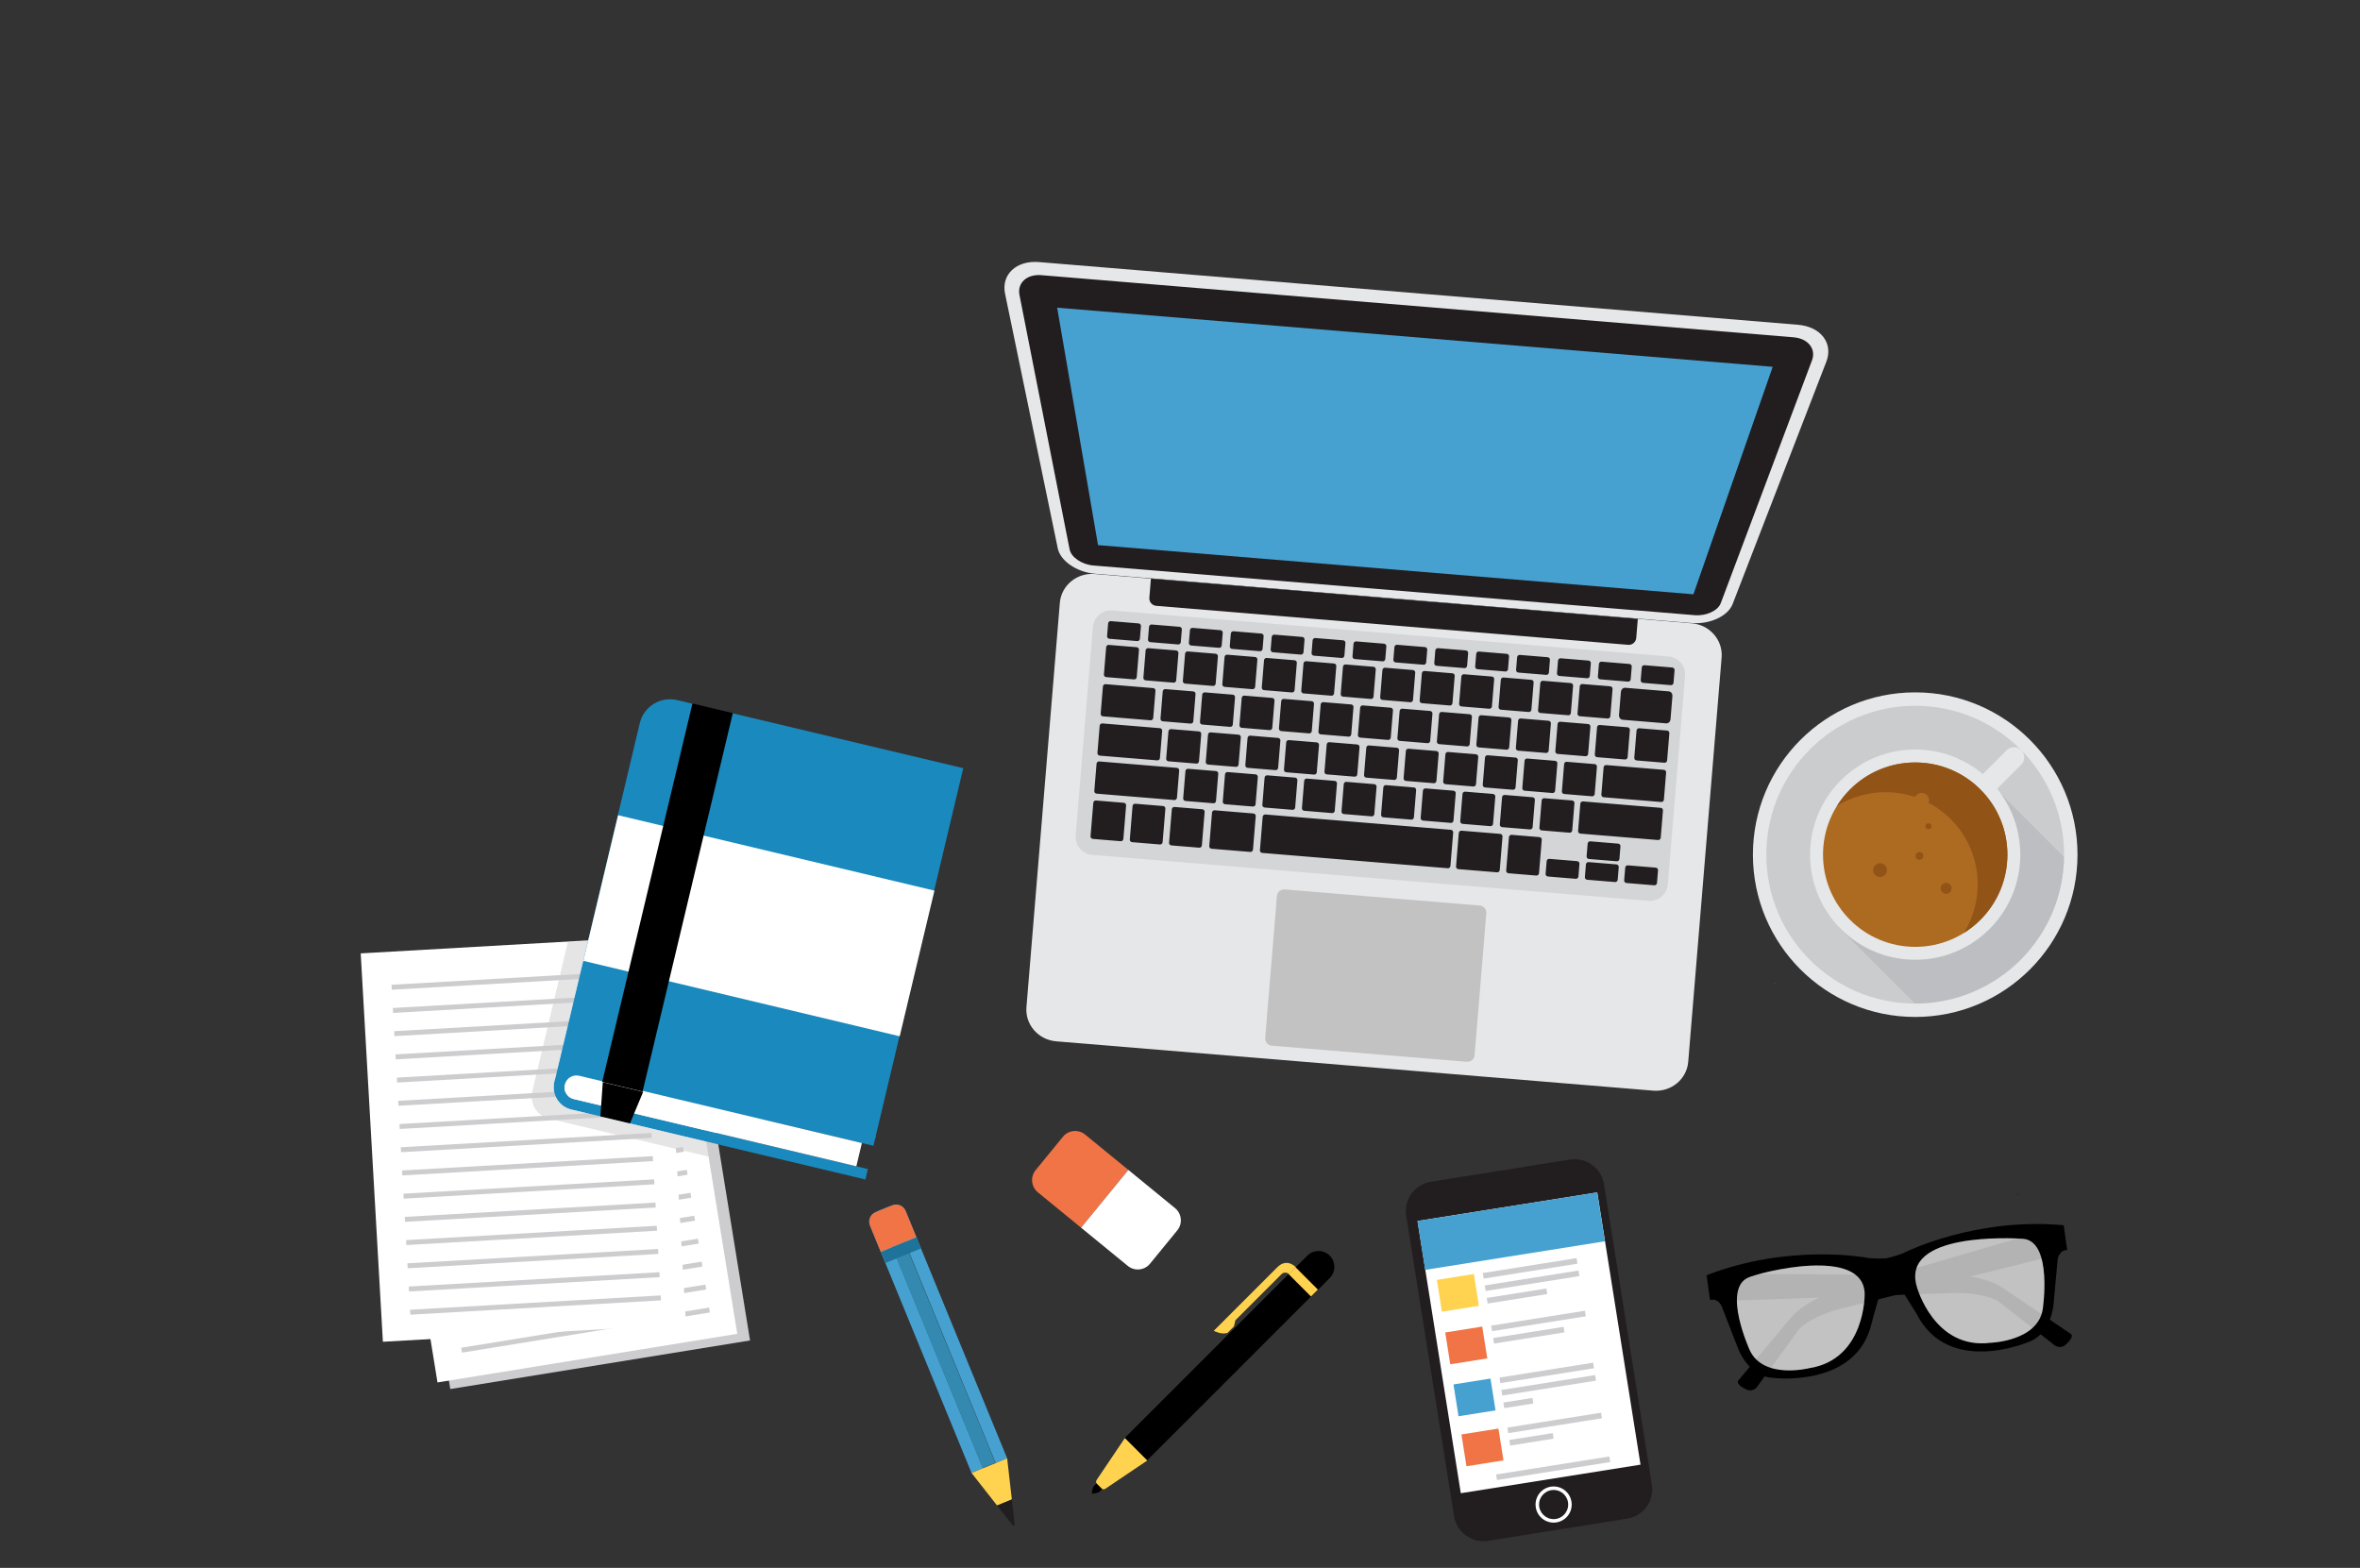 <?xml version="1.0" encoding="utf-8"?>
<!-- Generator: Adobe Illustrator 17.0.0, SVG Export Plug-In . SVG Version: 6.00 Build 0)  -->
<!DOCTYPE svg PUBLIC "-//W3C//DTD SVG 1.1//EN" "http://www.w3.org/Graphics/SVG/1.1/DTD/svg11.dtd">
<svg version="1.1" id="Layer_1" xmlns="http://www.w3.org/2000/svg" xmlns:xlink="http://www.w3.org/1999/xlink" x="0px" y="0px"
	 width="479.667px" height="318.667px" viewBox="0 0 479.667 318.667" enable-background="new 0 0 479.667 318.667"
	 xml:space="preserve">
<rect x="0" y="0" width="479.667" height="318.667" fill="#333333" stroke="none"/>
<rect id="XMLID_1421_" x="84.688" y="198.908" transform="matrix(0.987 -0.16 0.16 0.987 -36.549 21.48)" fill="#CDCDCF" width="61.731" height="79.097"/>
<g id="XMLID_88_">
	<path id="XMLID_1420_" fill="#E6E7E9" d="M349.918,133.635c0.292-3.537-2.42-6.648-6.057-6.948l-121.335-10.024
		c-3.637-0.3-6.823,2.323-7.115,5.86l-6.789,82.177c-0.292,3.537,2.42,6.648,6.057,6.948l121.335,10.024
		c3.637,0.301,6.823-2.323,7.115-5.86L349.918,133.635z"/>
	<g id="XMLID_1416_">
		<path id="XMLID_1419_" fill="#E6E7E9" d="M214.991,111.457c0.531,2.566,3.902,4.849,7.539,5.15l121.335,10.024
			c3.637,0.301,7.337-1.399,8.282-3.843l19.061-49.295c1.434-3.709-1.124-7.098-5.749-7.481L211.177,53.266
			c-4.625-0.382-7.705,2.542-6.899,6.436L214.991,111.457z"/>
		<path id="XMLID_1418_" fill="#221E1F" d="M222.231,114.935c-2.348-0.194-4.515-1.656-4.835-3.28l-10.191-51.712
			c-0.481-2.442,1.511-4.261,4.449-4.018l152.899,12.632c2.938,0.243,4.604,2.364,3.729,4.694l-18.539,49.339
			c-0.582,1.549-2.96,2.636-5.308,2.442L222.231,114.935z"/>
		<polygon id="XMLID_1417_" fill="#46A1D1" points="223.174,110.791 214.865,62.538 360.3,74.553 344.185,120.788 		"/>
	</g>
	<path id="XMLID_1415_" fill="#D4D5D7" d="M218.629,169.79l3.499-42.355c0.167-2.019,1.939-3.521,3.959-3.354l113.044,9.339
		c2.019,0.167,3.521,1.939,3.354,3.959l-3.499,42.355c-0.167,2.019-1.939,3.521-3.959,3.354l-113.044-9.339
		C219.964,173.581,218.462,171.809,218.629,169.79z"/>
	<path id="XMLID_1414_" fill="#221E1F" d="M231.895,127.256c0.023-0.28-0.185-0.525-0.465-0.548l-5.657-0.467
		c-0.28-0.023-0.525,0.185-0.548,0.465l-0.213,2.575c-0.023,0.28,0.185,0.525,0.465,0.548l5.657,0.467
		c0.28,0.023,0.525-0.185,0.548-0.465L231.895,127.256z"/>
	<path id="XMLID_1413_" fill="#221E1F" d="M321.024,175.574c0.023-0.28-0.185-0.525-0.465-0.548l-5.657-0.467
		c-0.28-0.023-0.525,0.185-0.548,0.465l-0.213,2.575c-0.023,0.28,0.185,0.525,0.465,0.548l5.657,0.467
		c0.28,0.023,0.525-0.185,0.548-0.465L321.024,175.574z"/>
	<path id="XMLID_1412_" fill="#221E1F" d="M329.008,176.234c0.023-0.28-0.185-0.525-0.465-0.548l-5.657-0.467
		c-0.28-0.023-0.525,0.185-0.548,0.465l-0.213,2.575c-0.023,0.28,0.185,0.525,0.465,0.548l5.657,0.467
		c0.28,0.023,0.525-0.185,0.548-0.465L329.008,176.234z"/>
	<path id="XMLID_1411_" fill="#221E1F" d="M329.357,172.012c0.023-0.28-0.185-0.525-0.465-0.548l-5.657-0.467
		c-0.28-0.023-0.525,0.185-0.548,0.465l-0.213,2.575c-0.023,0.28,0.185,0.525,0.465,0.548l5.657,0.467
		c0.28,0.023,0.525-0.185,0.548-0.465L329.357,172.012z"/>
	<path id="XMLID_1410_" fill="#221E1F" d="M336.993,176.893c0.023-0.28-0.185-0.525-0.465-0.548l-5.657-0.467
		c-0.28-0.023-0.525,0.185-0.548,0.465l-0.213,2.575c-0.023,0.28,0.185,0.525,0.465,0.548l5.657,0.467
		c0.28,0.023,0.525-0.185,0.548-0.465L336.993,176.893z"/>
	<g id="XMLID_152_">
		<path id="XMLID_1396_" fill="#221E1F" d="M231.031,131.541l-5.657-0.467c-0.28-0.023-0.525,0.185-0.548,0.465l-0.122,1.478
			l-0.091,1.098l-0.031,0.38l-0.091,1.098l-0.122,1.478c-0.023,0.28,0.185,0.525,0.465,0.548l5.657,0.467
			c0.28,0.023,0.525-0.185,0.548-0.465l0.122-1.478l0.091-1.098l0.031-0.38l0.091-1.098l0.122-1.478
			C231.518,131.81,231.31,131.564,231.031,131.541z"/>
		<path id="XMLID_260_" fill="#221E1F" d="M239.052,132.204l-5.657-0.467c-0.28-0.023-0.525,0.185-0.548,0.465l-0.122,1.478
			l-0.091,1.098l-0.031,0.38l-0.091,1.098l-0.122,1.478c-0.023,0.28,0.185,0.525,0.465,0.548l5.657,0.467
			c0.28,0.023,0.525-0.185,0.548-0.465l0.122-1.478l0.091-1.098l0.031-0.38l0.091-1.098l0.122-1.478
			C239.54,132.473,239.332,132.227,239.052,132.204z"/>
		<path id="XMLID_93_" fill="#221E1F" d="M247.073,132.867l-5.657-0.467c-0.28-0.023-0.525,0.185-0.548,0.465l-0.122,1.478
			l-0.091,1.098l-0.031,0.38l-0.091,1.098l-0.122,1.478c-0.023,0.28,0.185,0.525,0.465,0.548l5.657,0.467
			c0.28,0.023,0.525-0.185,0.549-0.465l0.122-1.478l0.091-1.098l0.031-0.38l0.091-1.098l0.122-1.478
			C247.561,133.135,247.353,132.89,247.073,132.867z"/>
		<path id="XMLID_87_" fill="#221E1F" d="M255.095,133.529l-5.657-0.467c-0.28-0.023-0.525,0.185-0.548,0.465l-0.122,1.478
			l-0.091,1.098l-0.031,0.38l-0.091,1.098l-0.122,1.478c-0.023,0.28,0.185,0.525,0.465,0.548l5.657,0.467
			c0.28,0.023,0.525-0.185,0.549-0.465l0.122-1.478l0.091-1.098l0.031-0.38l0.091-1.098l0.122-1.478
			C255.583,133.798,255.375,133.552,255.095,133.529z"/>
		<path id="XMLID_86_" fill="#221E1F" d="M263.116,134.192l-5.657-0.467c-0.28-0.023-0.525,0.185-0.548,0.465l-0.122,1.478
			l-0.091,1.098l-0.031,0.38l-0.091,1.098l-0.122,1.478c-0.023,0.28,0.185,0.525,0.465,0.548l5.657,0.467
			c0.28,0.023,0.525-0.185,0.548-0.465l0.122-1.478l0.091-1.098l0.031-0.38l0.091-1.098l0.122-1.478
			C263.604,134.461,263.396,134.215,263.116,134.192z"/>
		<path id="XMLID_85_" fill="#221E1F" d="M271.138,134.855l-5.657-0.467c-0.28-0.023-0.525,0.185-0.548,0.465l-0.122,1.478
			l-0.091,1.098l-0.031,0.38l-0.091,1.098l-0.122,1.478c-0.023,0.28,0.185,0.525,0.465,0.548l5.657,0.467
			c0.28,0.023,0.525-0.185,0.548-0.465l0.122-1.478l0.091-1.098l0.031-0.38l0.091-1.098l0.122-1.478
			C271.626,135.123,271.418,134.878,271.138,134.855z"/>
		<path id="XMLID_84_" fill="#221E1F" d="M279.159,135.517l-5.657-0.467c-0.28-0.023-0.525,0.185-0.548,0.465l-0.122,1.478
			l-0.091,1.098l-0.031,0.38l-0.091,1.098l-0.122,1.478c-0.023,0.28,0.185,0.525,0.465,0.548l5.657,0.467
			c0.28,0.023,0.525-0.185,0.548-0.465l0.122-1.478l0.091-1.098l0.031-0.38l0.091-1.098l0.122-1.478
			C279.647,135.786,279.439,135.54,279.159,135.517z"/>
		<path id="XMLID_83_" fill="#221E1F" d="M287.181,136.18l-5.657-0.467c-0.28-0.023-0.525,0.185-0.548,0.465l-0.122,1.478
			l-0.091,1.098l-0.031,0.38l-0.091,1.098l-0.122,1.478c-0.023,0.28,0.185,0.525,0.465,0.548l5.657,0.467
			c0.28,0.023,0.525-0.185,0.548-0.465l0.122-1.478l0.091-1.098l0.031-0.38l0.091-1.098l0.122-1.478
			C287.669,136.449,287.461,136.203,287.181,136.18z"/>
		<path id="XMLID_82_" fill="#221E1F" d="M295.202,136.843l-5.657-0.467c-0.28-0.023-0.525,0.185-0.548,0.465l-0.122,1.478
			l-0.091,1.098l-0.031,0.38l-0.091,1.098l-0.122,1.478c-0.023,0.28,0.185,0.525,0.465,0.548l5.657,0.467
			c0.28,0.023,0.525-0.185,0.548-0.465l0.122-1.478l0.091-1.098l0.031-0.38l0.091-1.098l0.122-1.478
			C295.69,137.111,295.482,136.866,295.202,136.843z"/>
		<path id="XMLID_81_" fill="#221E1F" d="M303.224,137.505l-5.657-0.467c-0.28-0.023-0.525,0.185-0.548,0.465l-0.122,1.478
			l-0.091,1.098l-0.031,0.38l-0.091,1.098l-0.122,1.478c-0.023,0.28,0.185,0.525,0.465,0.548l5.657,0.467
			c0.28,0.023,0.525-0.185,0.548-0.465l0.122-1.478l0.091-1.098l0.031-0.38l0.091-1.098l0.122-1.478
			C303.712,137.774,303.504,137.529,303.224,137.505z"/>
		<path id="XMLID_80_" fill="#221E1F" d="M311.245,138.168l-5.657-0.467c-0.28-0.023-0.525,0.185-0.548,0.465l-0.122,1.478
			l-0.091,1.098l-0.031,0.38l-0.091,1.098l-0.122,1.478c-0.023,0.28,0.185,0.525,0.465,0.548l5.657,0.467
			c0.28,0.023,0.525-0.185,0.548-0.465l0.122-1.478l0.091-1.098l0.031-0.38l0.091-1.098l0.122-1.478
			C311.733,138.437,311.525,138.191,311.245,138.168z"/>
		<path id="XMLID_79_" fill="#221E1F" d="M319.267,138.831l-5.657-0.467c-0.28-0.023-0.525,0.185-0.548,0.465l-0.122,1.478
			l-0.091,1.098l-0.031,0.38l-0.091,1.098l-0.122,1.478c-0.023,0.28,0.185,0.525,0.465,0.548l5.657,0.467
			c0.28,0.023,0.525-0.185,0.548-0.465l0.122-1.478l0.091-1.098l0.031-0.38l0.091-1.098l0.122-1.478
			C319.754,139.1,319.546,138.854,319.267,138.831z"/>
		<path id="XMLID_78_" fill="#221E1F" d="M327.288,139.493l-5.657-0.467c-0.28-0.023-0.525,0.185-0.548,0.465l-0.122,1.478
			l-0.091,1.098l-0.031,0.38l-0.091,1.098l-0.122,1.478c-0.023,0.28,0.185,0.525,0.465,0.548l5.657,0.467
			c0.28,0.023,0.525-0.185,0.548-0.465l0.122-1.478l0.091-1.098l0.031-0.38l0.091-1.098l0.122-1.478
			C327.776,139.762,327.568,139.517,327.288,139.493z"/>
	</g>
	<path id="XMLID_77_" fill="#221E1F" d="M338.83,148.481l-5.657-0.467c-0.28-0.023-0.525,0.185-0.548,0.465l-0.122,1.478
		l-0.091,1.098l-0.031,0.38l-0.091,1.098l-0.122,1.478c-0.023,0.28,0.185,0.525,0.465,0.548l5.657,0.467
		c0.28,0.023,0.525-0.185,0.548-0.465l0.122-1.478l0.091-1.098l0.031-0.38l0.091-1.098l0.122-1.478
		C339.318,148.749,339.11,148.504,338.83,148.481z"/>
	<path id="XMLID_76_" fill="#221E1F" d="M330.805,147.818l-5.657-0.467c-0.28-0.023-0.525,0.185-0.548,0.465l-0.122,1.478
		l-0.091,1.098l-0.031,0.38l-0.091,1.098l-0.122,1.478c-0.023,0.28,0.185,0.525,0.465,0.548l5.657,0.467
		c0.28,0.023,0.525-0.185,0.548-0.465l0.122-1.478l0.091-1.098l0.031-0.38l0.091-1.098l0.122-1.478
		C331.293,148.086,331.085,147.841,330.805,147.818z"/>
	<path id="XMLID_75_" fill="#221E1F" d="M322.78,147.155l-5.657-0.467c-0.28-0.023-0.525,0.185-0.548,0.465l-0.122,1.478
		l-0.091,1.098l-0.031,0.38l-0.091,1.098l-0.122,1.478c-0.023,0.28,0.185,0.525,0.465,0.548l5.657,0.467
		c0.28,0.023,0.525-0.185,0.548-0.465l0.122-1.478l0.091-1.098l0.031-0.38l0.091-1.098l0.122-1.478
		C323.268,147.423,323.06,147.178,322.78,147.155z"/>
	<path id="XMLID_74_" fill="#221E1F" d="M314.755,146.492l-5.657-0.467c-0.28-0.023-0.525,0.185-0.548,0.465l-0.122,1.478
		l-0.091,1.098l-0.031,0.38l-0.091,1.098l-0.122,1.478c-0.023,0.28,0.185,0.525,0.465,0.548l5.657,0.467
		c0.28,0.023,0.525-0.185,0.548-0.465l0.122-1.478l0.091-1.098l0.031-0.38l0.091-1.098l0.122-1.478
		C315.243,146.76,315.035,146.515,314.755,146.492z"/>
	<path id="XMLID_73_" fill="#221E1F" d="M306.73,145.829l-5.657-0.467c-0.28-0.023-0.525,0.185-0.548,0.465l-0.122,1.478
		l-0.091,1.098l-0.031,0.38l-0.091,1.098l-0.122,1.478c-0.023,0.28,0.185,0.525,0.465,0.548l5.657,0.467
		c0.28,0.023,0.525-0.185,0.548-0.465l0.122-1.478l0.091-1.098l0.031-0.38l0.091-1.098l0.122-1.478
		C307.218,146.097,307.01,145.852,306.73,145.829z"/>
	<path id="XMLID_72_" fill="#221E1F" d="M298.705,145.166l-5.657-0.467c-0.28-0.023-0.525,0.185-0.548,0.465l-0.122,1.478
		l-0.091,1.098l-0.031,0.38l-0.091,1.098l-0.122,1.478c-0.023,0.28,0.185,0.525,0.465,0.548l5.657,0.467
		c0.28,0.023,0.525-0.185,0.548-0.465l0.122-1.478l0.091-1.098l0.031-0.38l0.091-1.098l0.122-1.478
		C299.193,145.434,298.985,145.189,298.705,145.166z"/>
	<path id="XMLID_71_" fill="#221E1F" d="M290.68,144.503l-5.657-0.467c-0.28-0.023-0.525,0.185-0.548,0.465l-0.122,1.478
		l-0.091,1.098l-0.031,0.38l-0.091,1.098l-0.122,1.478c-0.023,0.28,0.185,0.525,0.465,0.548l5.657,0.467
		c0.28,0.023,0.525-0.185,0.548-0.465l0.122-1.478l0.091-1.098l0.031-0.38l0.091-1.098l0.122-1.478
		C291.168,144.772,290.96,144.526,290.68,144.503z"/>
	<path id="XMLID_70_" fill="#221E1F" d="M282.655,143.84l-5.657-0.467c-0.28-0.023-0.525,0.185-0.548,0.465l-0.122,1.478
		l-0.091,1.098l-0.031,0.38l-0.091,1.098l-0.122,1.478c-0.023,0.28,0.185,0.525,0.465,0.548l5.657,0.467
		c0.28,0.023,0.525-0.185,0.549-0.465l0.122-1.478l0.091-1.098l0.031-0.38l0.091-1.098l0.122-1.478
		C283.143,144.109,282.935,143.863,282.655,143.84z"/>
	<path id="XMLID_69_" fill="#221E1F" d="M274.63,143.177l-5.657-0.467c-0.28-0.023-0.525,0.185-0.548,0.465l-0.122,1.478
		l-0.091,1.098l-0.031,0.38l-0.091,1.098l-0.122,1.478c-0.023,0.28,0.185,0.525,0.465,0.548l5.657,0.467
		c0.28,0.023,0.525-0.185,0.548-0.465l0.122-1.478l0.091-1.098l0.031-0.38l0.091-1.098l0.122-1.478
		C275.118,143.446,274.91,143.2,274.63,143.177z"/>
	<path id="XMLID_68_" fill="#221E1F" d="M266.605,142.514l-5.657-0.467c-0.28-0.023-0.525,0.185-0.548,0.465l-0.122,1.478
		l-0.091,1.098l-0.031,0.38l-0.091,1.098l-0.122,1.478c-0.023,0.28,0.185,0.525,0.465,0.548l5.657,0.467
		c0.28,0.023,0.525-0.185,0.549-0.465l0.122-1.478l0.091-1.098l0.031-0.38l0.091-1.098l0.122-1.478
		C267.093,142.783,266.885,142.537,266.605,142.514z"/>
	<path id="XMLID_67_" fill="#221E1F" d="M258.58,141.851l-5.657-0.467c-0.28-0.023-0.525,0.185-0.548,0.465l-0.122,1.478
		l-0.091,1.098l-0.031,0.38l-0.091,1.098l-0.122,1.478c-0.023,0.28,0.185,0.525,0.465,0.548l5.657,0.467
		c0.28,0.023,0.525-0.185,0.548-0.465l0.122-1.478l0.091-1.098l0.031-0.38l0.091-1.098l0.122-1.478
		C259.068,142.12,258.86,141.874,258.58,141.851z"/>
	<path id="XMLID_66_" fill="#221E1F" d="M250.555,141.188l-5.657-0.467c-0.28-0.023-0.525,0.185-0.548,0.465l-0.122,1.478
		l-0.091,1.098l-0.031,0.38l-0.091,1.098l-0.122,1.478c-0.023,0.28,0.185,0.525,0.465,0.548l5.657,0.467
		c0.28,0.023,0.525-0.185,0.548-0.465l0.122-1.478l0.091-1.098l0.031-0.38l0.091-1.098l0.122-1.478
		C251.043,141.457,250.835,141.211,250.555,141.188z"/>
	<path id="XMLID_65_" fill="#221E1F" d="M242.53,140.525l-5.657-0.467c-0.28-0.023-0.525,0.185-0.548,0.465L236.202,142
		l-0.091,1.098l-0.031,0.38l-0.091,1.098l-0.122,1.478c-0.023,0.28,0.185,0.525,0.465,0.548l5.657,0.467
		c0.28,0.023,0.525-0.185,0.548-0.465l0.122-1.478l0.091-1.098l0.031-0.38l0.091-1.098l0.122-1.478
		C243.018,140.794,242.81,140.548,242.53,140.525z"/>
	<path id="XMLID_64_" fill="#221E1F" d="M243.686,148.654l-5.657-0.467c-0.28-0.023-0.525,0.185-0.548,0.465l-0.122,1.478
		l-0.091,1.098l-0.031,0.38l-0.091,1.098l-0.122,1.478c-0.023,0.28,0.185,0.525,0.465,0.548l5.657,0.467
		c0.28,0.023,0.525-0.185,0.548-0.465l0.122-1.478l0.091-1.098l0.031-0.38l0.091-1.098l0.122-1.478
		C244.174,148.923,243.966,148.677,243.686,148.654z"/>
	<g id="XMLID_127_">
		<path id="XMLID_63_" fill="#221E1F" d="M247.143,156.718l-5.657-0.467c-0.28-0.023-0.525,0.185-0.548,0.465l-0.122,1.478
			l-0.091,1.098l-0.031,0.38l-0.091,1.098l-0.122,1.478c-0.023,0.28,0.185,0.525,0.465,0.548l5.657,0.467
			c0.28,0.023,0.525-0.185,0.548-0.465l0.122-1.478l0.091-1.098l0.031-0.38l0.091-1.098l0.122-1.478
			C247.631,156.987,247.423,156.742,247.143,156.718z"/>
		<path id="XMLID_62_" fill="#221E1F" d="M255.188,157.383l-5.657-0.467c-0.28-0.023-0.525,0.185-0.549,0.465l-0.122,1.478
			l-0.091,1.098l-0.031,0.38l-0.091,1.098l-0.122,1.478c-0.023,0.28,0.185,0.525,0.465,0.548l5.657,0.467
			c0.28,0.023,0.525-0.185,0.548-0.465l0.122-1.478l0.091-1.098l0.031-0.38l0.091-1.098l0.122-1.478
			C255.675,157.652,255.467,157.406,255.188,157.383z"/>
		<path id="XMLID_61_" fill="#221E1F" d="M263.232,158.048l-5.657-0.467c-0.28-0.023-0.525,0.185-0.548,0.465l-0.122,1.478
			l-0.091,1.098l-0.031,0.38l-0.091,1.098l-0.122,1.478c-0.023,0.28,0.185,0.525,0.465,0.548l5.657,0.467
			c0.28,0.023,0.525-0.185,0.548-0.465l0.122-1.478l0.091-1.098l0.031-0.38l0.091-1.098l0.122-1.478
			C263.72,158.316,263.512,158.071,263.232,158.048z"/>
		<path id="XMLID_60_" fill="#221E1F" d="M271.276,158.712l-5.657-0.467c-0.28-0.023-0.525,0.185-0.548,0.465l-0.122,1.478
			l-0.091,1.098l-0.031,0.38l-0.091,1.098l-0.122,1.478c-0.023,0.28,0.185,0.525,0.465,0.548l5.657,0.467
			c0.28,0.023,0.525-0.185,0.548-0.465l0.122-1.478l0.091-1.098l0.031-0.38l0.091-1.098l0.122-1.478
			C271.764,158.981,271.556,158.735,271.276,158.712z"/>
		<path id="XMLID_59_" fill="#221E1F" d="M279.321,159.377l-5.657-0.467c-0.28-0.023-0.525,0.185-0.548,0.465l-0.122,1.478
			l-0.091,1.098l-0.031,0.38l-0.091,1.098l-0.122,1.478c-0.023,0.28,0.185,0.525,0.465,0.548l5.657,0.467
			c0.28,0.023,0.525-0.185,0.548-0.465l0.122-1.478l0.091-1.098l0.031-0.38l0.091-1.098l0.122-1.478
			C279.808,159.645,279.6,159.4,279.321,159.377z"/>
		<path id="XMLID_58_" fill="#221E1F" d="M287.365,160.041l-5.657-0.467c-0.28-0.023-0.525,0.185-0.548,0.465l-0.122,1.478
			l-0.091,1.098l-0.031,0.38l-0.091,1.098l-0.122,1.478c-0.023,0.28,0.185,0.525,0.465,0.548l5.657,0.467
			c0.28,0.023,0.525-0.185,0.548-0.465l0.122-1.478l0.091-1.098l0.031-0.38l0.091-1.098l0.122-1.478
			C287.853,160.31,287.645,160.064,287.365,160.041z"/>
		<path id="XMLID_57_" fill="#221E1F" d="M295.409,160.706l-5.657-0.467c-0.28-0.023-0.525,0.185-0.548,0.465l-0.122,1.478
			l-0.091,1.098l-0.031,0.38l-0.091,1.098l-0.122,1.478c-0.023,0.28,0.185,0.525,0.465,0.548l5.657,0.467
			c0.28,0.023,0.525-0.185,0.548-0.465l0.122-1.478l0.091-1.098l0.031-0.38l0.091-1.098l0.122-1.478
			C295.897,160.975,295.689,160.729,295.409,160.706z"/>
		<path id="XMLID_56_" fill="#221E1F" d="M303.454,161.37l-5.657-0.467c-0.28-0.023-0.525,0.185-0.548,0.465l-0.122,1.478
			l-0.091,1.098l-0.031,0.38l-0.091,1.098l-0.122,1.478c-0.023,0.28,0.185,0.525,0.465,0.548l5.657,0.467
			c0.28,0.023,0.525-0.185,0.548-0.465l0.122-1.478l0.091-1.098l0.031-0.38l0.091-1.098l0.122-1.478
			C303.941,161.639,303.733,161.394,303.454,161.37z"/>
		<path id="XMLID_55_" fill="#221E1F" d="M311.498,162.035l-5.657-0.467c-0.28-0.023-0.525,0.185-0.548,0.465l-0.122,1.478
			l-0.091,1.098l-0.031,0.38l-0.091,1.098l-0.122,1.478c-0.023,0.28,0.185,0.525,0.465,0.548l5.657,0.467
			c0.28,0.023,0.525-0.185,0.548-0.465l0.122-1.478l0.091-1.098l0.031-0.38l0.091-1.098l0.122-1.478
			C311.986,162.304,311.778,162.058,311.498,162.035z"/>
		<path id="XMLID_54_" fill="#221E1F" d="M319.542,162.7l-5.657-0.467c-0.28-0.023-0.525,0.185-0.548,0.465l-0.122,1.478
			l-0.091,1.098l-0.031,0.38l-0.091,1.098l-0.122,1.478c-0.023,0.28,0.185,0.525,0.465,0.548l5.657,0.467
			c0.28,0.023,0.525-0.185,0.548-0.465l0.122-1.478l0.091-1.098l0.031-0.38l0.091-1.098l0.122-1.478
			C320.03,162.968,319.822,162.723,319.542,162.7z"/>
	</g>
	<path id="XMLID_53_" fill="#221E1F" d="M251.729,149.319l-5.657-0.467c-0.28-0.023-0.525,0.185-0.548,0.465l-0.122,1.478
		l-0.091,1.098l-0.031,0.38l-0.091,1.098l-0.122,1.478c-0.023,0.28,0.185,0.525,0.465,0.548l5.657,0.467
		c0.28,0.023,0.525-0.185,0.549-0.465l0.122-1.478l0.091-1.098l0.031-0.38l0.091-1.098l0.122-1.478
		C252.217,149.587,252.009,149.342,251.729,149.319z"/>
	<path id="XMLID_52_" fill="#221E1F" d="M259.772,149.983l-5.657-0.467c-0.28-0.023-0.525,0.185-0.548,0.465l-0.122,1.478
		l-0.091,1.098l-0.031,0.38l-0.091,1.098l-0.122,1.478c-0.023,0.28,0.185,0.525,0.465,0.548l5.657,0.467
		c0.28,0.023,0.525-0.185,0.548-0.465l0.122-1.478l0.091-1.098l0.031-0.38l0.091-1.098l0.122-1.478
		C260.259,150.252,260.051,150.006,259.772,149.983z"/>
	<path id="XMLID_51_" fill="#221E1F" d="M267.624,150.887l-5.657-0.467c-0.28-0.023-0.525,0.185-0.548,0.465l-0.122,1.478
		l-0.091,1.098l-0.031,0.38l-0.091,1.098l-0.122,1.478c-0.023,0.28,0.185,0.525,0.465,0.548l5.657,0.467
		c0.28,0.023,0.525-0.185,0.548-0.465l0.122-1.478l0.091-1.098l0.031-0.38l0.091-1.098l0.122-1.478
		C268.112,151.155,267.904,150.91,267.624,150.887z"/>
	<path id="XMLID_50_" fill="#221E1F" d="M275.857,151.312l-5.657-0.467c-0.28-0.023-0.525,0.185-0.548,0.465l-0.122,1.478
		l-0.091,1.098l-0.031,0.38l-0.091,1.098l-0.122,1.478c-0.023,0.28,0.185,0.525,0.465,0.548l5.657,0.467
		c0.28,0.023,0.525-0.185,0.548-0.465l0.122-1.478l0.091-1.098l0.031-0.38l0.091-1.098l0.122-1.478
		C276.345,151.581,276.136,151.335,275.857,151.312z"/>
	<path id="XMLID_49_" fill="#221E1F" d="M283.899,151.976l-5.657-0.467c-0.28-0.023-0.525,0.185-0.548,0.465l-0.122,1.478
		l-0.091,1.098l-0.031,0.38l-0.091,1.098l-0.122,1.478c-0.023,0.28,0.185,0.525,0.465,0.548l5.657,0.467
		c0.28,0.023,0.525-0.185,0.548-0.465l0.122-1.478l0.091-1.098l0.031-0.38l0.091-1.098l0.122-1.478
		C284.387,152.245,284.179,151.999,283.899,151.976z"/>
	<path id="XMLID_48_" fill="#221E1F" d="M291.942,152.641l-5.657-0.467c-0.28-0.023-0.525,0.185-0.548,0.465l-0.122,1.478
		l-0.091,1.098l-0.031,0.38l-0.091,1.098l-0.122,1.478c-0.023,0.28,0.185,0.525,0.465,0.548l5.657,0.467
		c0.28,0.023,0.525-0.185,0.548-0.465l0.122-1.478l0.091-1.098l0.031-0.38l0.091-1.098l0.122-1.478
		C292.43,152.909,292.222,152.664,291.942,152.641z"/>
	<path id="XMLID_47_" fill="#221E1F" d="M299.984,153.305l-5.657-0.467c-0.28-0.023-0.525,0.185-0.548,0.465l-0.122,1.478
		l-0.091,1.098l-0.031,0.38l-0.091,1.098l-0.122,1.478c-0.023,0.28,0.185,0.525,0.465,0.548l5.657,0.467
		c0.28,0.023,0.525-0.185,0.548-0.465l0.122-1.478l0.091-1.098l0.031-0.38l0.091-1.098l0.122-1.478
		C300.472,153.574,300.264,153.328,299.984,153.305z"/>
	<path id="XMLID_46_" fill="#221E1F" d="M308.027,153.97l-5.657-0.467c-0.28-0.023-0.525,0.185-0.548,0.465l-0.122,1.478
		l-0.091,1.098l-0.031,0.38l-0.091,1.098l-0.122,1.478c-0.023,0.28,0.185,0.525,0.465,0.548l5.657,0.467
		c0.28,0.023,0.525-0.185,0.548-0.465l0.122-1.478l0.091-1.098l0.031-0.38l0.091-1.098l0.122-1.478
		C308.515,154.238,308.307,153.993,308.027,153.97z"/>
	<path id="XMLID_45_" fill="#221E1F" d="M316.069,154.634l-5.657-0.467c-0.28-0.023-0.525,0.185-0.548,0.465l-0.122,1.478
		l-0.091,1.098l-0.031,0.38l-0.091,1.098l-0.122,1.478c-0.023,0.28,0.185,0.525,0.465,0.548l5.657,0.467
		c0.28,0.023,0.525-0.185,0.548-0.465l0.122-1.478l0.091-1.098l0.031-0.38l0.091-1.098l0.122-1.478
		C316.557,154.903,316.349,154.657,316.069,154.634z"/>
	<path id="XMLID_44_" fill="#221E1F" d="M324.112,155.299l-5.657-0.467c-0.28-0.023-0.525,0.185-0.548,0.465l-0.122,1.478
		l-0.091,1.098l-0.031,0.38l-0.091,1.098l-0.122,1.478c-0.023,0.28,0.185,0.525,0.465,0.548l5.657,0.467
		c0.28,0.023,0.525-0.185,0.548-0.465l0.122-1.478l0.091-1.098l0.031-0.38l0.091-1.098l0.122-1.478
		C324.6,155.567,324.392,155.322,324.112,155.299z"/>
	<path id="XMLID_43_" fill="#221E1F" d="M234.382,139.852l-4.011-0.331l-1.646-0.136l-4.011-0.331
		c-0.28-0.023-0.525,0.185-0.548,0.465l-0.122,1.478l-0.091,1.098l-0.031,0.38l-0.091,1.098l-0.122,1.478
		c-0.023,0.28,0.185,0.525,0.465,0.548l4.011,0.331l1.647,0.136l4.011,0.331c0.28,0.023,0.525-0.185,0.548-0.465l0.122-1.478
		l0.091-1.098l0.031-0.38l0.091-1.098l0.122-1.478C234.87,140.12,234.662,139.875,234.382,139.852z"/>
	<path id="XMLID_42_" fill="#221E1F" d="M235.749,147.998l-2.026-0.167l-1.984-0.164l-1.646-0.136l-0.38-0.031l-1.647-0.136
		l-1.984-0.164l-2.026-0.167c-0.28-0.023-0.525,0.185-0.548,0.465l-0.122,1.478l-0.091,1.098l-0.031,0.38l-0.091,1.098l-0.122,1.478
		c-0.023,0.28,0.185,0.525,0.465,0.548l2.026,0.167l1.984,0.164l1.646,0.136l0.38,0.031l1.646,0.136l1.984,0.164l2.026,0.167
		c0.28,0.023,0.525-0.185,0.548-0.465l0.122-1.478l0.091-1.098l0.031-0.38l0.091-1.098l0.122-1.478
		C236.237,148.267,236.029,148.022,235.749,147.998z"/>
	<path id="XMLID_41_" fill="#221E1F" d="M239.206,156.063l-2.026-0.167l-1.984-0.164l-0.084-0.007l-1.562-0.129l-0.38-0.031
		l-0.084-0.007l-1.562-0.129l-0.422-0.035l-1.562-0.129l-0.084-0.007l-0.38-0.031l-1.562-0.129l-0.084-0.007l-1.984-0.164
		l-2.027-0.167c-0.28-0.023-0.525,0.185-0.548,0.465l-0.122,1.478l-0.091,1.098l-0.031,0.38l-0.091,1.098l-0.122,1.478
		c-0.023,0.28,0.185,0.525,0.465,0.548l2.026,0.167l1.984,0.164l0.084,0.007l1.562,0.129l0.38,0.031l0.084,0.007l1.562,0.129
		l0.422,0.035l1.562,0.129l0.084,0.007l0.38,0.031l1.562,0.129l0.084,0.007l1.984,0.164l2.026,0.167
		c0.28,0.023,0.525-0.185,0.548-0.465l0.122-1.478l0.091-1.098l0.031-0.38l0.091-1.098l0.122-1.478
		C239.694,156.331,239.486,156.086,239.206,156.063z"/>
	<path id="XMLID_40_" fill="#221E1F" d="M337.533,164.186l-2.027-0.167l-1.984-0.164l-0.084-0.007l-1.562-0.129l-0.38-0.031
		l-0.084-0.007l-1.562-0.129l-0.422-0.035l-1.562-0.129l-0.084-0.007l-0.38-0.031l-1.562-0.129l-0.084-0.007l-1.984-0.164
		l-2.026-0.167c-0.28-0.023-0.525,0.185-0.548,0.465l-0.122,1.478l-0.091,1.098l-0.031,0.38l-0.091,1.098l-0.122,1.478
		c-0.023,0.28,0.185,0.525,0.465,0.548l2.026,0.167l1.984,0.164l0.084,0.007l1.562,0.129l0.38,0.031l0.084,0.007l1.562,0.129
		l0.422,0.035l1.562,0.129l0.084,0.007l0.38,0.031l1.562,0.129l0.084,0.007l1.984,0.164l2.026,0.167
		c0.28,0.023,0.525-0.185,0.548-0.465l0.122-1.478l0.091-1.098l0.031-0.38l0.091-1.098l0.122-1.478
		C338.02,164.455,337.812,164.209,337.533,164.186z"/>
	<path id="XMLID_39_" fill="#221E1F" d="M338.171,156.46l-2.026-0.167l-1.984-0.164l-1.646-0.136l-0.38-0.031l-1.646-0.136
		l-1.984-0.164l-2.027-0.167c-0.28-0.023-0.525,0.185-0.548,0.465l-0.122,1.478l-0.091,1.098l-0.031,0.38l-0.091,1.098l-0.122,1.478
		c-0.023,0.28,0.185,0.525,0.465,0.548l2.026,0.167l1.984,0.164l1.647,0.136l0.38,0.031l1.647,0.136l1.984,0.164l2.026,0.167
		c0.28,0.023,0.525-0.185,0.549-0.465l0.122-1.478l0.091-1.098l0.031-0.38l0.091-1.098l0.122-1.478
		C338.659,156.729,338.451,156.483,338.171,156.46z"/>
	<path id="XMLID_38_" fill="#221E1F" d="M228.418,163.163l-5.657-0.467c-0.28-0.023-0.525,0.185-0.548,0.465l-0.105,1.267
		l-0.017,0.211L222,165.735l-0.014,0.169l-0.017,0.211l-0.073,0.887l-0.017,0.211l-0.014,0.169l-0.091,1.098l-0.017,0.211
		l-0.105,1.267c-0.023,0.28,0.185,0.525,0.465,0.548l5.657,0.467c0.28,0.023,0.525-0.185,0.548-0.465l0.105-1.267l0.017-0.211
		l0.091-1.098l0.014-0.169l0.017-0.211l0.073-0.887l0.017-0.211l0.014-0.169l0.091-1.098l0.017-0.211l0.105-1.267
		C228.906,163.431,228.698,163.186,228.418,163.163z"/>
	<path id="XMLID_37_" fill="#221E1F" d="M236.397,163.822l-5.657-0.467c-0.28-0.023-0.525,0.185-0.548,0.465l-0.105,1.267
		l-0.017,0.211l-0.091,1.098l-0.014,0.169l-0.017,0.211l-0.073,0.887l-0.017,0.211l-0.014,0.169l-0.091,1.098l-0.017,0.211
		l-0.105,1.267c-0.023,0.28,0.185,0.525,0.465,0.548l5.657,0.467c0.28,0.023,0.525-0.185,0.548-0.465l0.105-1.267l0.017-0.211
		l0.091-1.098l0.014-0.169l0.017-0.211l0.073-0.887l0.017-0.211l0.014-0.169l0.091-1.098l0.017-0.211l0.105-1.267
		C236.885,164.091,236.677,163.845,236.397,163.822z"/>
	<path id="XMLID_36_" fill="#221E1F" d="M244.377,164.481l-5.657-0.467c-0.28-0.023-0.525,0.185-0.548,0.465l-0.105,1.267
		l-0.017,0.211l-0.091,1.098l-0.014,0.169l-0.017,0.211l-0.073,0.887l-0.017,0.211l-0.014,0.169l-0.091,1.098l-0.017,0.211
		l-0.105,1.267c-0.023,0.28,0.185,0.525,0.465,0.548l5.657,0.467c0.28,0.023,0.525-0.185,0.548-0.465l0.105-1.267l0.017-0.211
		l0.091-1.098l0.014-0.169l0.017-0.211l0.073-0.887l0.017-0.211l0.014-0.169l0.091-1.098l0.017-0.211l0.105-1.267
		C244.865,164.75,244.656,164.504,244.377,164.481z"/>
	<path id="XMLID_35_" fill="#221E1F" d="M312.897,170.142l-5.657-0.467c-0.28-0.023-0.525,0.185-0.548,0.465l-0.105,1.267
		l-0.017,0.211l-0.091,1.098l-0.014,0.169l-0.017,0.211l-0.073,0.887l-0.017,0.211l-0.014,0.169l-0.091,1.098l-0.017,0.211
		l-0.105,1.267c-0.023,0.28,0.185,0.525,0.465,0.548l5.657,0.467c0.28,0.023,0.525-0.185,0.548-0.465l0.105-1.267l0.017-0.211
		l0.091-1.098l0.014-0.169l0.017-0.211l0.073-0.887l0.017-0.211l0.014-0.169l0.091-1.098l0.017-0.211l0.105-1.267
		C313.385,170.41,313.177,170.165,312.897,170.142z"/>
	<path id="XMLID_34_" fill="#221E1F" d="M254.762,165.339l-2.216-0.183l-3.441-0.284l-2.216-0.183
		c-0.28-0.023-0.525,0.185-0.548,0.465l-0.105,1.267l-0.017,0.211l-0.091,1.098l-0.014,0.169l-0.017,0.211l-0.073,0.887
		l-0.017,0.211l-0.014,0.169l-0.091,1.098l-0.017,0.211l-0.105,1.267c-0.023,0.28,0.185,0.525,0.465,0.548l2.216,0.183l3.441,0.284
		l2.216,0.183c0.28,0.023,0.525-0.185,0.548-0.465l0.105-1.267l0.017-0.211l0.091-1.098l0.014-0.169l0.017-0.211l0.073-0.887
		l0.017-0.211l0.014-0.169l0.091-1.098l0.017-0.211l0.105-1.267C255.25,165.608,255.042,165.362,254.762,165.339z"/>
	<path id="XMLID_33_" fill="#221E1F" d="M304.918,169.483l-2.216-0.183l-3.441-0.284l-2.216-0.183
		c-0.28-0.023-0.525,0.185-0.548,0.465l-0.105,1.267l-0.017,0.211l-0.091,1.098l-0.014,0.169l-0.017,0.211l-0.073,0.887
		l-0.017,0.211l-0.014,0.169l-0.091,1.098l-0.017,0.211l-0.105,1.267c-0.023,0.28,0.185,0.525,0.465,0.549l2.216,0.183l3.441,0.284
		l2.217,0.183c0.28,0.023,0.525-0.185,0.548-0.465l0.105-1.267l0.017-0.211l0.091-1.098l0.014-0.169l0.017-0.211l0.073-0.887
		l0.017-0.211l0.014-0.169l0.091-1.098l0.017-0.211l0.105-1.267C305.405,169.751,305.197,169.506,304.918,169.483z"/>
	<path id="XMLID_32_" fill="#221E1F" d="M294.891,168.654l-2.216-0.183l-2.723-0.225l-0.718-0.059l-1.499-0.124l-0.718-0.059
		l-1.942-0.16l-0.781-0.065l-1.435-0.119l-0.781-0.065l-0.675-0.056l-1.984-0.164l-0.232-0.019l-1.963-0.162l-0.021-0.002
		l-1.457-0.12l-0.739-0.061l-1.478-0.122l-0.169-0.014l-1.794-0.148l-0.422-0.035l-1.71-0.141l-0.084-0.007l-1.647-0.136
		l-0.486-0.04l-1.731-0.143l-0.422-0.035l-1.288-0.106l-0.929-0.077l-1.288-0.106l-2.153-0.178l-2.216-0.183
		c-0.28-0.023-0.525,0.185-0.548,0.465l-0.105,1.267l-0.017,0.211l-0.091,1.098l-0.014,0.169l-0.017,0.211l-0.073,0.887
		l-0.017,0.211l-0.014,0.169l-0.091,1.098l-0.017,0.211l-0.105,1.267c-0.023,0.28,0.185,0.525,0.465,0.548l2.216,0.183l2.153,0.178
		l1.288,0.106l0.929,0.077l1.288,0.106l0.422,0.035l1.731,0.143l0.486,0.04l1.647,0.136l0.084,0.007l1.71,0.141l0.422,0.035
		l1.794,0.148l0.169,0.014l1.478,0.122l0.739,0.061l1.457,0.12l0.021,0.002l1.963,0.162l0.232,0.019l1.984,0.164l0.676,0.056
		l0.781,0.065l1.435,0.119l0.781,0.065l1.942,0.16l0.718,0.059l1.499,0.124l0.718,0.059l2.723,0.225l2.216,0.183
		c0.28,0.023,0.525-0.185,0.549-0.465l0.105-1.267l0.017-0.211l0.091-1.098l0.014-0.169l0.017-0.211l0.073-0.887l0.017-0.211
		l0.014-0.169l0.091-1.098l0.017-0.211l0.105-1.267C295.379,168.923,295.171,168.677,294.891,168.654z"/>
	<path id="XMLID_31_" fill="#221E1F" d="M240.208,127.942c0.023-0.28-0.185-0.525-0.465-0.548l-5.657-0.467
		c-0.28-0.023-0.525,0.185-0.548,0.465l-0.213,2.575c-0.023,0.28,0.185,0.525,0.465,0.548l5.657,0.467
		c0.28,0.023,0.525-0.185,0.548-0.465L240.208,127.942z"/>
	<path id="XMLID_30_" fill="#221E1F" d="M248.521,128.629c0.023-0.28-0.185-0.525-0.465-0.548l-5.657-0.467
		c-0.28-0.023-0.525,0.185-0.548,0.465l-0.213,2.575c-0.023,0.28,0.185,0.525,0.465,0.548l5.657,0.467
		c0.28,0.023,0.525-0.185,0.548-0.465L248.521,128.629z"/>
	<path id="XMLID_29_" fill="#221E1F" d="M256.833,129.316c0.023-0.28-0.185-0.525-0.465-0.548l-5.657-0.467
		c-0.28-0.023-0.525,0.185-0.548,0.465l-0.213,2.575c-0.023,0.28,0.185,0.525,0.465,0.548l5.657,0.467
		c0.28,0.023,0.525-0.185,0.548-0.465L256.833,129.316z"/>
	<path id="XMLID_28_" fill="#221E1F" d="M265.146,130.003c0.023-0.28-0.185-0.525-0.465-0.548l-5.657-0.467
		c-0.28-0.023-0.525,0.185-0.548,0.465l-0.213,2.575c-0.023,0.28,0.185,0.525,0.465,0.548l5.657,0.467
		c0.28,0.023,0.525-0.185,0.548-0.465L265.146,130.003z"/>
	<path id="XMLID_27_" fill="#221E1F" d="M273.459,130.69c0.023-0.28-0.185-0.525-0.465-0.548l-5.657-0.467
		c-0.28-0.023-0.525,0.185-0.549,0.465l-0.213,2.575c-0.023,0.28,0.185,0.525,0.465,0.548l5.657,0.467
		c0.28,0.023,0.525-0.185,0.548-0.465L273.459,130.69z"/>
	<path id="XMLID_26_" fill="#221E1F" d="M281.772,131.376c0.023-0.28-0.185-0.525-0.465-0.548l-5.657-0.467
		c-0.28-0.023-0.525,0.185-0.548,0.465l-0.213,2.575c-0.023,0.28,0.185,0.525,0.465,0.548l5.657,0.467
		c0.28,0.023,0.525-0.185,0.549-0.465L281.772,131.376z"/>
	<path id="XMLID_25_" fill="#221E1F" d="M290.085,132.063c0.023-0.28-0.185-0.525-0.465-0.548l-5.657-0.467
		c-0.28-0.023-0.525,0.185-0.548,0.465l-0.213,2.575c-0.023,0.28,0.185,0.525,0.465,0.548l5.657,0.467
		c0.28,0.023,0.525-0.185,0.548-0.465L290.085,132.063z"/>
	<path id="XMLID_24_" fill="#221E1F" d="M298.398,132.75c0.023-0.28-0.185-0.525-0.465-0.548l-5.657-0.467
		c-0.28-0.023-0.525,0.185-0.548,0.465l-0.213,2.575c-0.023,0.28,0.185,0.525,0.465,0.548l5.657,0.467
		c0.28,0.023,0.525-0.185,0.548-0.465L298.398,132.75z"/>
	<path id="XMLID_23_" fill="#221E1F" d="M306.711,133.437c0.023-0.28-0.185-0.525-0.465-0.548l-5.657-0.467
		c-0.28-0.023-0.525,0.185-0.548,0.465l-0.213,2.575c-0.023,0.28,0.185,0.525,0.465,0.548l5.657,0.467
		c0.28,0.023,0.525-0.185,0.549-0.465L306.711,133.437z"/>
	<path id="XMLID_22_" fill="#221E1F" d="M315.024,134.123c0.023-0.28-0.185-0.525-0.465-0.548l-5.657-0.467
		c-0.28-0.023-0.525,0.185-0.548,0.465l-0.213,2.575c-0.023,0.28,0.185,0.525,0.465,0.548l5.657,0.467
		c0.28,0.023,0.525-0.185,0.548-0.465L315.024,134.123z"/>
	<path id="XMLID_21_" fill="#221E1F" d="M323.337,134.81c0.023-0.28-0.185-0.525-0.465-0.548l-5.657-0.467
		c-0.28-0.023-0.525,0.185-0.548,0.465l-0.213,2.575c-0.023,0.28,0.185,0.525,0.465,0.548l5.657,0.467
		c0.28,0.023,0.525-0.185,0.548-0.465L323.337,134.81z"/>
	<path id="XMLID_20_" fill="#221E1F" d="M331.65,135.497c0.023-0.28-0.185-0.525-0.465-0.548l-5.657-0.467
		c-0.28-0.023-0.525,0.185-0.548,0.465l-0.213,2.575c-0.023,0.28,0.185,0.525,0.465,0.548l5.657,0.467
		c0.28,0.023,0.525-0.185,0.548-0.465L331.65,135.497z"/>
	<path id="XMLID_19_" fill="#221E1F" d="M340.353,136.216c0.023-0.28-0.185-0.525-0.465-0.548l-5.657-0.467
		c-0.28-0.023-0.525,0.185-0.548,0.465l-0.213,2.575c-0.023,0.28,0.185,0.525,0.465,0.548l5.657,0.467
		c0.28,0.023,0.525-0.185,0.548-0.465L340.353,136.216z"/>
	<path id="XMLID_18_" fill="#221E1F" d="M339.916,141.503c0.042-0.507-0.28-0.947-0.719-0.984l-8.88-0.734
		c-0.439-0.036-0.829,0.345-0.871,0.852l-0.385,4.666c-0.042,0.507,0.28,0.947,0.719,0.984l8.88,0.734
		c0.439,0.036,0.829-0.345,0.871-0.852L339.916,141.503z"/>
	<path id="XMLID_17_" fill="#C2C2C2" d="M302.091,185.621c0.066-0.801-0.53-1.504-1.331-1.571l-39.654-3.276
		c-0.801-0.066-1.504,0.53-1.571,1.331l-2.384,28.854c-0.066,0.801,0.53,1.504,1.331,1.571l39.654,3.276
		c0.801,0.066,1.504-0.53,1.571-1.331L302.091,185.621z"/>
	<path id="XMLID_16_" fill="#221E1F" d="M233.925,117.604l-0.321,3.884c-0.069,0.839,0.555,1.576,1.394,1.645l95.92,7.924
		c0.839,0.069,1.576-0.555,1.645-1.394l0.321-3.884L233.925,117.604z"/>
</g>
<g id="XMLID_205_">
	
		<rect id="XMLID_193_" x="82.089" y="197.56" transform="matrix(0.987 -0.16 0.16 0.987 -36.367 21.048)" fill="#FFFFFF" width="61.731" height="79.097"/>
	<g id="XMLID_207_">
		
			<rect id="XMLID_242_" x="82.815" y="204.613" transform="matrix(0.987 -0.16 0.16 0.987 -31.324 19.902)" fill="#CDCDCF" width="51.05" height="1.009"/>
		
			<rect id="XMLID_241_" x="83.569" y="209.279" transform="matrix(0.987 -0.16 0.16 0.987 -32.059 20.082)" fill="#CDCDCF" width="51.05" height="1.009"/>
		
			<rect id="XMLID_240_" x="84.323" y="213.946" transform="matrix(0.987 -0.16 0.16 0.987 -32.793 20.262)" fill="#CDCDCF" width="51.05" height="1.009"/>
		
			<rect id="XMLID_239_" x="85.077" y="218.613" transform="matrix(0.987 -0.16 0.16 0.987 -33.528 20.442)" fill="#CDCDCF" width="51.05" height="1.009"/>
		
			<rect id="XMLID_238_" x="85.831" y="223.28" transform="matrix(0.987 -0.16 0.16 0.987 -34.262 20.622)" fill="#CDCDCF" width="51.05" height="1.009"/>
		
			<rect id="XMLID_237_" x="86.585" y="227.947" transform="matrix(0.987 -0.16 0.16 0.987 -34.997 20.802)" fill="#CDCDCF" width="51.05" height="1.009"/>
		
			<rect id="XMLID_236_" x="87.339" y="232.614" transform="matrix(0.987 -0.16 0.16 0.987 -35.732 20.982)" fill="#CDCDCF" width="51.05" height="1.009"/>
		
			<rect id="XMLID_235_" x="88.093" y="237.281" transform="matrix(0.987 -0.16 0.16 0.987 -36.466 21.162)" fill="#CDCDCF" width="51.05" height="1.009"/>
		
			<rect id="XMLID_234_" x="88.846" y="241.948" transform="matrix(0.987 -0.16 0.16 0.987 -37.201 21.342)" fill="#CDCDCF" width="51.05" height="1.009"/>
		
			<rect id="XMLID_233_" x="89.6" y="246.614" transform="matrix(0.987 -0.16 0.16 0.987 -37.935 21.522)" fill="#CDCDCF" width="51.05" height="1.009"/>
		
			<rect id="XMLID_232_" x="90.354" y="251.281" transform="matrix(0.987 -0.16 0.16 0.987 -38.67 21.702)" fill="#CDCDCF" width="51.05" height="1.009"/>
		
			<rect id="XMLID_231_" x="91.108" y="255.948" transform="matrix(0.987 -0.16 0.16 0.987 -39.404 21.882)" fill="#CDCDCF" width="51.05" height="1.009"/>
		
			<rect id="XMLID_230_" x="91.862" y="260.615" transform="matrix(0.987 -0.16 0.16 0.987 -40.139 22.062)" fill="#CDCDCF" width="51.05" height="1.009"/>
		
			<rect id="XMLID_229_" x="92.616" y="265.282" transform="matrix(0.987 -0.16 0.16 0.987 -40.874 22.242)" fill="#CDCDCF" width="51.05" height="1.009"/>
		
			<rect id="XMLID_228_" x="93.37" y="269.949" transform="matrix(0.987 -0.16 0.16 0.987 -41.608 22.422)" fill="#CDCDCF" width="51.05" height="1.009"/>
	</g>
</g>
<g id="XMLID_208_">
	
		<rect id="XMLID_226_" x="75.446" y="192.073" transform="matrix(0.998 -0.057 0.057 0.998 -12.929 6.383)" fill="#FFFFFF" width="61.731" height="79.097"/>
	<g id="XMLID_209_">
		
			<rect id="XMLID_225_" x="79.505" y="198.82" transform="matrix(0.998 -0.057 0.057 0.998 -11.105 6.259)" fill="#CDCDCF" width="51.05" height="1.009"/>
		
			<rect id="XMLID_224_" x="79.772" y="203.54" transform="matrix(0.998 -0.057 0.057 0.998 -11.371 6.282)" fill="#CDCDCF" width="51.05" height="1.009"/>
		
			<rect id="XMLID_223_" x="80.04" y="208.259" transform="matrix(0.998 -0.057 0.057 0.998 -11.638 6.304)" fill="#CDCDCF" width="51.05" height="1.009"/>
		
			<rect id="XMLID_222_" x="80.307" y="212.979" transform="matrix(0.998 -0.057 0.057 0.998 -11.905 6.327)" fill="#CDCDCF" width="51.05" height="1.009"/>
		
			<rect id="XMLID_221_" x="80.574" y="217.699" transform="matrix(0.998 -0.057 0.057 0.998 -12.171 6.35)" fill="#CDCDCF" width="51.05" height="1.009"/>
		
			<rect id="XMLID_220_" x="80.842" y="222.419" transform="matrix(0.998 -0.057 0.057 0.998 -12.437 6.372)" fill="#CDCDCF" width="51.05" height="1.009"/>
		
			<rect id="XMLID_219_" x="81.109" y="227.139" transform="matrix(0.998 -0.057 0.057 0.998 -12.704 6.395)" fill="#CDCDCF" width="51.05" height="1.009"/>
		
			<rect id="XMLID_218_" x="81.377" y="231.858" transform="matrix(0.998 -0.057 0.057 0.998 -12.97 6.418)" fill="#CDCDCF" width="51.05" height="1.009"/>
		
			<rect id="XMLID_217_" x="81.644" y="236.578" transform="matrix(0.998 -0.057 0.057 0.998 -13.237 6.441)" fill="#CDCDCF" width="51.05" height="1.009"/>
		
			<rect id="XMLID_216_" x="81.911" y="241.298" transform="matrix(0.998 -0.057 0.057 0.998 -13.503 6.463)" fill="#CDCDCF" width="51.05" height="1.009"/>
		
			<rect id="XMLID_215_" x="82.179" y="246.018" transform="matrix(0.998 -0.057 0.057 0.998 -13.77 6.486)" fill="#CDCDCF" width="51.05" height="1.009"/>
		
			<rect id="XMLID_213_" x="82.446" y="250.738" transform="matrix(0.998 -0.057 0.057 0.998 -14.036 6.508)" fill="#CDCDCF" width="51.05" height="1.009"/>
		
			<rect id="XMLID_212_" x="82.713" y="255.457" transform="matrix(0.998 -0.057 0.057 0.998 -14.303 6.531)" fill="#CDCDCF" width="51.05" height="1.009"/>
		
			<rect id="XMLID_211_" x="82.981" y="260.177" transform="matrix(0.998 -0.057 0.057 0.998 -14.569 6.554)" fill="#CDCDCF" width="51.05" height="1.009"/>
		
			<rect id="XMLID_210_" x="83.248" y="264.897" transform="matrix(0.998 -0.057 0.057 0.998 -14.836 6.577)" fill="#CDCDCF" width="51.05" height="1.009"/>
	</g>
</g>
<g id="XMLID_191_">
	<path id="XMLID_179_" fill="#1A89BD" d="M195.783,156.129l-58.145-13.836c-3.392-0.807-6.796,1.288-7.603,4.68l-17.471,73.421
		l65.313,10.986L195.783,156.129z"/>
	
		<rect id="XMLID_194_" x="121.133" y="173.05" transform="matrix(-0.973 -0.232 0.232 -0.973 260.577 407.1)" fill="#FFFFFF" width="66.081" height="30.424"/>
	<path id="XMLID_196_" fill="#1A89BD" d="M114.793,220.447c0.31-1.303,1.623-2.111,2.926-1.801l59.801,14.23l0.505-2.122
		l-59.801-14.23c-2.477-0.59-4.963,0.941-5.553,3.418c-0.59,2.477,0.941,4.963,3.418,5.553l59.801,14.23l0.505-2.122l-59.801-14.23
		C115.291,223.063,114.483,221.75,114.793,220.447z"/>
	<path id="XMLID_214_" fill="#FFFFFF" d="M175.177,232.318l-57.458-13.673c-1.303-0.31-2.616,0.498-2.926,1.801
		c-0.31,1.303,0.498,2.616,1.801,2.926l57.458,13.673L175.177,232.318z"/>
	
		<rect id="XMLID_200_" x="96.241" y="178.266" transform="matrix(-0.232 0.973 -0.973 -0.232 344.727 92.643)" width="79.06" height="8.433"/>
	<polygon id="XMLID_192_" points="122.518,219.963 122.183,224.703 122.026,226.908 128.033,228.337 128.887,226.298 
		130.722,221.915 	"/>
</g>
<path id="XMLID_1378_" opacity="0.53" fill="#CDCDCF" d="M128.033,228.337L128.033,228.337l-6.007-1.429l-5.937-1.413
	c-2.325-0.553-3.816-2.777-3.503-5.097l-0.023-0.004l0.108-0.452v0l0,0l6.824-28.679l-4.085,0.231l-7.216,30.325l0,0v0l-0.108,0.452
	l0.023,0.004c-0.313,2.32,1.177,4.544,3.503,5.097l5.937,1.413l6.007,1.429l0,0l22.808,5.427l-0.494-3.06L128.033,228.337z"/>
<circle id="XMLID_627_" fill="none" cx="330.428" cy="245.336" r="1.191"/>
<path id="XMLID_630_" d="M409.575,242.352l0.848,0.848C410.177,242.885,409.894,242.599,409.575,242.352z"/>
<defs>
	<filter id="Adobe_OpacityMaskFilter" filterUnits="userSpaceOnUse" x="409.4" y="242.211" width="0.176" height="0.141">
		<feFlood  style="flood-color:white;flood-opacity:1" result="back"/>
		<feBlend  in="SourceGraphic" in2="back" mode="normal"/>
	</filter>
</defs>
<mask maskUnits="userSpaceOnUse" x="409.4" y="242.211" width="0.176" height="0.141" id="XMLID_2_">
	<g id="XMLID_174_" filter="url(#Adobe_OpacityMaskFilter)">
		<defs>
			<filter id="Adobe_OpacityMaskFilter_1_" filterUnits="userSpaceOnUse" x="409.4" y="242.211" width="0.176" height="0.141">
				<feFlood  style="flood-color:white;flood-opacity:1" result="back"/>
				<feBlend  in="SourceGraphic" in2="back" mode="normal"/>
			</filter>
		</defs>
		<mask maskUnits="userSpaceOnUse" x="409.4" y="242.211" width="0.176" height="0.141" id="XMLID_2_">
			<g id="XMLID_394_" filter="url(#Adobe_OpacityMaskFilter_1_)">
			</g>
		</mask>
		<linearGradient id="XMLID_3_" gradientUnits="userSpaceOnUse" x1="482.036" y1="302.486" x2="301.278" y2="152.472">
			<stop  offset="0" style="stop-color:#000000"/>
			<stop  offset="1" style="stop-color:#FFFFFF"/>
		</linearGradient>
		<path id="XMLID_175_" mask="url(#XMLID_2_)" fill="url(#XMLID_3_)" d="M409.434,242.211l-0.034,0.014
			c0.059,0.042,0.118,0.084,0.176,0.128L409.434,242.211z"/>
	</g>
</mask>
<linearGradient id="XMLID_4_" gradientUnits="userSpaceOnUse" x1="482.036" y1="302.486" x2="301.278" y2="152.472">
	<stop  offset="0" style="stop-color:#5FC6DD"/>
	<stop  offset="1" style="stop-color:#418B9B"/>
</linearGradient>
<path id="XMLID_639_" fill="url(#XMLID_4_)" d="M409.434,242.211l-0.034,0.014c0.059,0.042,0.118,0.084,0.176,0.128L409.434,242.211
	z"/>
<defs>
	<filter id="Adobe_OpacityMaskFilter_2_" filterUnits="userSpaceOnUse" x="360.626" y="199.715" width="0.208" height="0.25">
		<feFlood  style="flood-color:white;flood-opacity:1" result="back"/>
		<feBlend  in="SourceGraphic" in2="back" mode="normal"/>
	</filter>
</defs>
<mask maskUnits="userSpaceOnUse" x="360.626" y="199.715" width="0.208" height="0.25" id="XMLID_5_">
	<g id="XMLID_166_" filter="url(#Adobe_OpacityMaskFilter_2_)">
		<defs>
			<filter id="Adobe_OpacityMaskFilter_3_" filterUnits="userSpaceOnUse" x="360.626" y="199.715" width="0.208" height="0.25">
				<feFlood  style="flood-color:white;flood-opacity:1" result="back"/>
				<feBlend  in="SourceGraphic" in2="back" mode="normal"/>
			</filter>
		</defs>
		<mask maskUnits="userSpaceOnUse" x="360.626" y="199.715" width="0.208" height="0.25" id="XMLID_5_">
			<g id="XMLID_389_" filter="url(#Adobe_OpacityMaskFilter_3_)">
			</g>
		</mask>
		<linearGradient id="XMLID_6_" gradientUnits="userSpaceOnUse" x1="418.591" y1="262.802" x2="296.592" y2="130.007">
			<stop  offset="0" style="stop-color:#000000"/>
			<stop  offset="1" style="stop-color:#FFFFFF"/>
		</linearGradient>
		<path id="XMLID_167_" mask="url(#XMLID_5_)" fill="url(#XMLID_6_)" d="M360.626,199.757l0.208,0.208
			c-0.054-0.083-0.103-0.167-0.156-0.25L360.626,199.757z"/>
	</g>
</mask>
<linearGradient id="XMLID_7_" gradientUnits="userSpaceOnUse" x1="418.591" y1="262.802" x2="296.592" y2="130.007">
	<stop  offset="0" style="stop-color:#5FC6DD"/>
	<stop  offset="1" style="stop-color:#418B9B"/>
</linearGradient>
<path id="XMLID_633_" fill="url(#XMLID_7_)" d="M360.626,199.757l0.208,0.208c-0.054-0.083-0.103-0.167-0.156-0.25L360.626,199.757z
	"/>
<path id="XMLID_636_" fill="none" d="M164.534,276.039l-1.343,2.023l1.928-1.899C164.921,276.127,164.723,276.09,164.534,276.039z"
	/>
<g id="XMLID_102_">
	<circle id="XMLID_91_" fill="#E6E7E9" cx="389.264" cy="173.707" r="32.987"/>
	<circle id="XMLID_92_" fill="#CACCCE" cx="389.264" cy="173.707" r="30.262"/>
	<circle id="XMLID_94_" fill="#E6E7E9" cx="389.264" cy="173.707" r="21.37"/>
	<circle id="XMLID_90_" fill="#AD6A21" cx="389.264" cy="173.707" r="18.738"/>
	<path id="XMLID_98_" fill="#915416" d="M376.014,160.457c-1.038,1.038-1.924,2.171-2.668,3.366
		c7.229-4.497,16.854-3.611,23.133,2.668c6.279,6.279,7.165,15.904,2.668,23.133c1.196-0.744,2.328-1.629,3.366-2.668
		c7.318-7.318,7.318-19.182,0-26.499C395.196,153.14,383.332,153.14,376.014,160.457z"/>
	<path id="XMLID_89_" fill="#E6E7E9" d="M407.874,152.461l-5.071,5.071c-0.809,0.809-0.809,2.132,0,2.941l0,0
		c0.809,0.809,2.132,0.809,2.941,0l5.071-5.071c0.809-0.809,0.809-2.132,0-2.941v0C410.006,151.652,408.683,151.652,407.874,152.461
		z"/>
	<path id="XMLID_100_" opacity="0.44" fill="#AAADAF" d="M404.375,188.818c-8.345,8.345-21.876,8.345-30.222,0
		c-0.094-0.094-0.18-0.191-0.272-0.286l-0.058,0.058l15.378,15.378c7.766,0.016,15.536-2.937,21.461-8.862
		c5.786-5.786,8.731-13.331,8.852-20.913l-12.764-12.764C412.62,169.767,411.832,181.361,404.375,188.818z"/>
	<circle id="XMLID_95_" fill="#915416" cx="382.114" cy="176.851" r="1.398"/>
	<circle id="XMLID_96_" fill="#915416" cx="390.126" cy="173.961" r="0.789"/>
	<circle id="XMLID_97_" fill="#915416" cx="395.552" cy="180.553" r="1.112"/>
	<circle id="XMLID_99_" fill="#915416" cx="391.952" cy="167.926" r="0.61"/>
	<circle id="XMLID_101_" fill="#AD6A21" cx="390.583" cy="162.653" r="1.506"/>
</g>
<g id="XMLID_149_">
	<path id="XMLID_153_" d="M351.049,258.896l46.456,0.278c0,0,5.976-0.029,10.05,2.917l13.319,9.014c0,0,0.897,0.427-0.923,2.112
		c-1.322,1.223-2.543,0.059-2.543,0.059l-11.344-8.862c0,0-3.295-1.93-9.897-1.591l-45.277,1.573L351.049,258.896z"/>
	<path id="XMLID_148_" d="M417.111,249.648l-44.594,13.025c0,0-5.754,1.613-8.863,5.565l-10.331,12.325c0,0-0.745,0.657,1.467,1.777
		c1.607,0.813,2.461-0.641,2.461-0.641l8.474-11.636c0,0,2.638-2.761,9.079-4.247l43.968-10.92L417.111,249.648z"/>
	<path id="XMLID_159_" d="M387.317,254.468c-0.846,0.48-2.884,1.03-3.935,1.294c-1.083,0.034-3.194,0.065-4.139-0.164
		c0,0-15.693-2.907-32.387,3.592l0.706,5.045c0,0,1.652-0.637,2.481,1.55l3.236,8.342c0,0,2.07,5.626,6.978,5.907
		c0,0,17.141,2.236,20.182-11.214c0.106-0.471,0.234-0.937,0.367-1.401l1.957-6.869c0,0,0.277-0.468,1.187-0.729
		c0.947,0.001,1.342,0.375,1.342,0.375l4.292,6.911c6.483,12.651,22.699,5.643,22.699,5.643c4.642-1.618,5.088-7.596,5.088-7.596
		l0.82-8.91c0.197-2.331,1.96-2.172,1.96-2.172l-0.706-5.045C401.608,247.363,387.317,254.468,387.317,254.468z M378.995,262.988
		c0,0,0.19,13.323-11.29,15.087c0,0-9.355,2.357-12.088-3.7c0,0-5.567-12.229-0.386-14.676
		C357.579,258.591,378.825,253.165,378.995,262.988z M415.19,266.036c-0.964,6.574-10.607,6.877-10.607,6.877
		c-11.523,1.456-14.999-11.407-14.999-11.407c-3.284-11.053,19.215-9.881,21.568-9.729c0.127,0.008,0.253,0.019,0.378,0.041
		C417.172,252.82,415.19,266.036,415.19,266.036z"/>
	<path id="XMLID_163_" opacity="0.7" fill="#FFFFFF" d="M355.232,259.7c-5.181,2.446,0.386,14.676,0.386,14.676
		c2.733,6.057,12.088,3.7,12.088,3.7c11.48-1.764,11.29-15.087,11.29-15.087C378.825,253.165,357.579,258.591,355.232,259.7z"/>
	<path id="XMLID_165_" opacity="0.7" fill="#FFFFFF" d="M411.531,251.818c-0.125-0.022-0.251-0.033-0.378-0.041
		c-2.353-0.152-24.852-1.324-21.568,9.729c0,0,3.476,12.863,14.999,11.407c0,0,9.643-0.303,10.607-6.877
		C415.19,266.036,417.172,252.82,411.531,251.818z"/>
</g>
<g id="XMLID_249_">
	<path id="XMLID_206_" fill="#221E1F" d="M319.094,235.678l-28.267,4.504c-3.296,0.525-5.543,3.623-5.018,6.919l9.727,61.049
		c0.525,3.296,3.623,5.543,6.919,5.018l28.267-4.504c3.296-0.525,5.543-3.623,5.018-6.919l-9.726-61.049
		C325.489,237.4,322.391,235.153,319.094,235.678z"/>
	
		<rect id="XMLID_262_" x="282.541" y="254.487" transform="matrix(-0.157 -0.988 0.988 -0.157 89.832 622.597)" fill="#FFFFFF" width="56.006" height="36.971"/>
	
		<rect id="XMLID_244_" x="301.903" y="231.796" transform="matrix(-0.157 -0.988 0.988 -0.157 108.056 592.765)" fill="#46A1D1" width="10.051" height="36.971"/>
	<circle id="XMLID_227_" fill="#FFFFFF" cx="315.773" cy="305.793" r="3.674"/>
	<circle id="XMLID_243_" fill="#221E1F" cx="315.773" cy="305.793" r="2.961"/>
	
		<rect id="XMLID_245_" x="292.459" y="259.275" transform="matrix(0.988 -0.157 0.157 0.988 -37.619 49.884)" fill="#FFD34F" width="7.615" height="6.546"/>
	
		<rect id="XMLID_246_" x="301.298" y="256.993" transform="matrix(0.988 -0.157 0.157 0.988 -36.652 52.131)" fill="#CDCDCF" width="19.281" height="1.147"/>
	
		<rect id="XMLID_247_" x="301.699" y="259.51" transform="matrix(0.988 -0.157 0.157 0.988 -37.043 52.225)" fill="#CDCDCF" width="19.281" height="1.147"/>
	
		<rect id="XMLID_248_" x="302.149" y="262.613" transform="matrix(0.988 -0.157 0.157 0.988 -37.57 51.782)" fill="#CDCDCF" width="12.259" height="1.147"/>
	
		<rect id="XMLID_252_" x="294.161" y="269.96" transform="matrix(0.988 -0.157 0.157 0.988 -39.277 50.282)" fill="#F07446" width="7.615" height="6.546"/>
	
		<rect id="XMLID_251_" x="303" y="267.679" transform="matrix(0.988 -0.157 0.157 0.988 -38.312 52.532)" fill="#CDCDCF" width="19.281" height="1.147"/>
	
		<rect id="XMLID_250_" x="303.431" y="270.573" transform="matrix(0.988 -0.157 0.157 0.988 -38.792 52.259)" fill="#CDCDCF" width="14.492" height="1.147"/>
	
		<rect id="XMLID_256_" x="295.843" y="280.514" transform="matrix(0.988 -0.157 0.157 0.988 -40.919 50.681)" fill="#46A1D1" width="7.615" height="6.546"/>
	
		<rect id="XMLID_255_" x="304.682" y="278.233" transform="matrix(0.988 -0.157 0.157 0.988 -39.951 52.926)" fill="#CDCDCF" width="19.281" height="1.147"/>
	
		<rect id="XMLID_254_" x="305.083" y="280.75" transform="matrix(0.988 -0.157 0.157 0.988 -40.342 53.021)" fill="#CDCDCF" width="19.281" height="1.147"/>
	
		<rect id="XMLID_253_" x="305.572" y="284.348" transform="matrix(0.988 -0.157 0.157 0.988 -40.987 52.098)" fill="#CDCDCF" width="5.972" height="1.147"/>
	
		<rect id="XMLID_261_" x="297.461" y="290.673" transform="matrix(0.988 -0.157 0.157 0.988 -42.496 51.062)" fill="#F07446" width="7.615" height="6.546"/>
	
		<rect id="XMLID_259_" x="306.3" y="288.391" transform="matrix(0.988 -0.157 0.157 0.988 -41.53 53.309)" fill="#CDCDCF" width="19.281" height="1.147"/>
	
		<rect id="XMLID_258_" x="306.766" y="291.723" transform="matrix(0.988 -0.157 0.157 0.988 -42.114 52.61)" fill="#CDCDCF" width="8.926" height="1.147"/>
	
		<rect id="XMLID_263_" x="303.987" y="297.604" transform="matrix(0.988 -0.157 0.157 0.988 -42.983 53.376)" fill="#CDCDCF" width="23.301" height="1.147"/>
</g>
<g id="XMLID_128_">
	<path id="XMLID_131_" fill="#F07446" d="M220.554,230.598c-1.373-1.123-3.397-0.921-4.52,0.452l-5.538,6.77
		c-1.123,1.373-0.921,3.397,0.453,4.52l8.782,7.184l9.606-11.743L220.554,230.598z"/>
	<path id="XMLID_132_" fill="#FFFFFF" d="M219.731,249.524l9.493,7.766c1.373,1.123,3.397,0.921,4.52-0.452l5.538-6.77
		c1.123-1.373,0.921-3.397-0.452-4.52l-9.493-7.766L219.731,249.524z"/>
</g>
<g id="XMLID_180_">
	<path id="XMLID_187_" d="M224.649,302.005l-1.149-1.149l-1.178,1.178c-0.317,0.317-0.404,1.553-0.404,1.553l0,0
		c0,0,1.236-0.087,1.553-0.404L224.649,302.005z"/>
	<g id="XMLID_181_">
		
			<rect id="XMLID_186_" x="244.346" y="254.328" transform="matrix(0.707 0.707 -0.707 0.707 269.015 -93.662)" width="6.444" height="47.149"/>
		<path id="XMLID_185_" d="M266.517,263.511l-4.557-4.557l3.747-3.747c1.258-1.258,3.299-1.258,4.557,0l0,0
			c1.258,1.258,1.258,3.299,0,4.557L266.517,263.511z"/>
		
			<rect id="XMLID_184_" x="263.948" y="257.309" transform="matrix(0.707 -0.707 0.707 0.707 -106.624 263.648)" fill="#FFD34F" width="1.983" height="6.444"/>
		<path id="XMLID_183_" fill="#FFD34F" d="M223.89,302.521l-0.941-0.941c-0.203-0.203-0.234-0.522-0.073-0.761l5.745-8.526
			l4.557,4.557l-8.526,5.745C224.413,302.755,224.094,302.725,223.89,302.521z"/>
		<path id="XMLID_182_" fill="#FFD34F" d="M263.362,257.552c0,0-1.753-1.986-3.758,0.019l-12.911,12.911
			c0,0,1.558,0.837,2.785,0.428l1.314-1.315l0.302-1.256l9.369-9.369c0.405-0.405,1.063-0.428,1.479-0.035
			c0.006,0.006,0.012,0.012,0.019,0.018C261.96,258.954,263.381,257.571,263.362,257.552z"/>
	</g>
</g>
<g id="XMLID_1375_">
	<path id="XMLID_3998_" fill="#46A1D1" d="M184.064,246.125c-0.437-1.065-1.655-1.574-2.72-1.137l-0.404,0.166l21.431,52.205
		l2.333-0.958L184.064,246.125z"/>
	<path id="XMLID_3982_" fill="#46A1D1" d="M177.961,246.377c-1.065,0.437-1.574,1.655-1.137,2.72l20.639,50.277l2.333-0.958
		l-21.431-52.205L177.961,246.377z"/>
	
		<rect id="XMLID_3978_" x="162.151" y="270.394" transform="matrix(-0.38 -0.925 0.925 -0.38 11.235 551.104)" fill="#3389AF" width="56.433" height="2.783"/>
	
		<rect id="XMLID_3973_" x="181.875" y="250.127" transform="matrix(0.38 0.925 -0.925 0.38 348.565 -11.802)" fill="#1D7399" width="2.417" height="7.826"/>
	<path id="XMLID_3972_" fill="#F07446" d="M186.244,251.437l-2.18-5.312c-0.437-1.065-1.655-1.574-2.72-1.137l-3.383,1.389
		c-1.065,0.437-1.574,1.655-1.137,2.72l2.18,5.312L186.244,251.437z"/>
	<polygon id="XMLID_3947_" fill="#FFD34F" points="204.703,296.402 197.463,299.374 202.659,305.991 205.655,304.762 	"/>
	<polygon id="XMLID_1376_" fill="#221E1F" points="202.659,305.991 205.91,310.131 206.25,309.991 205.655,304.762 	"/>
</g>
</svg>
